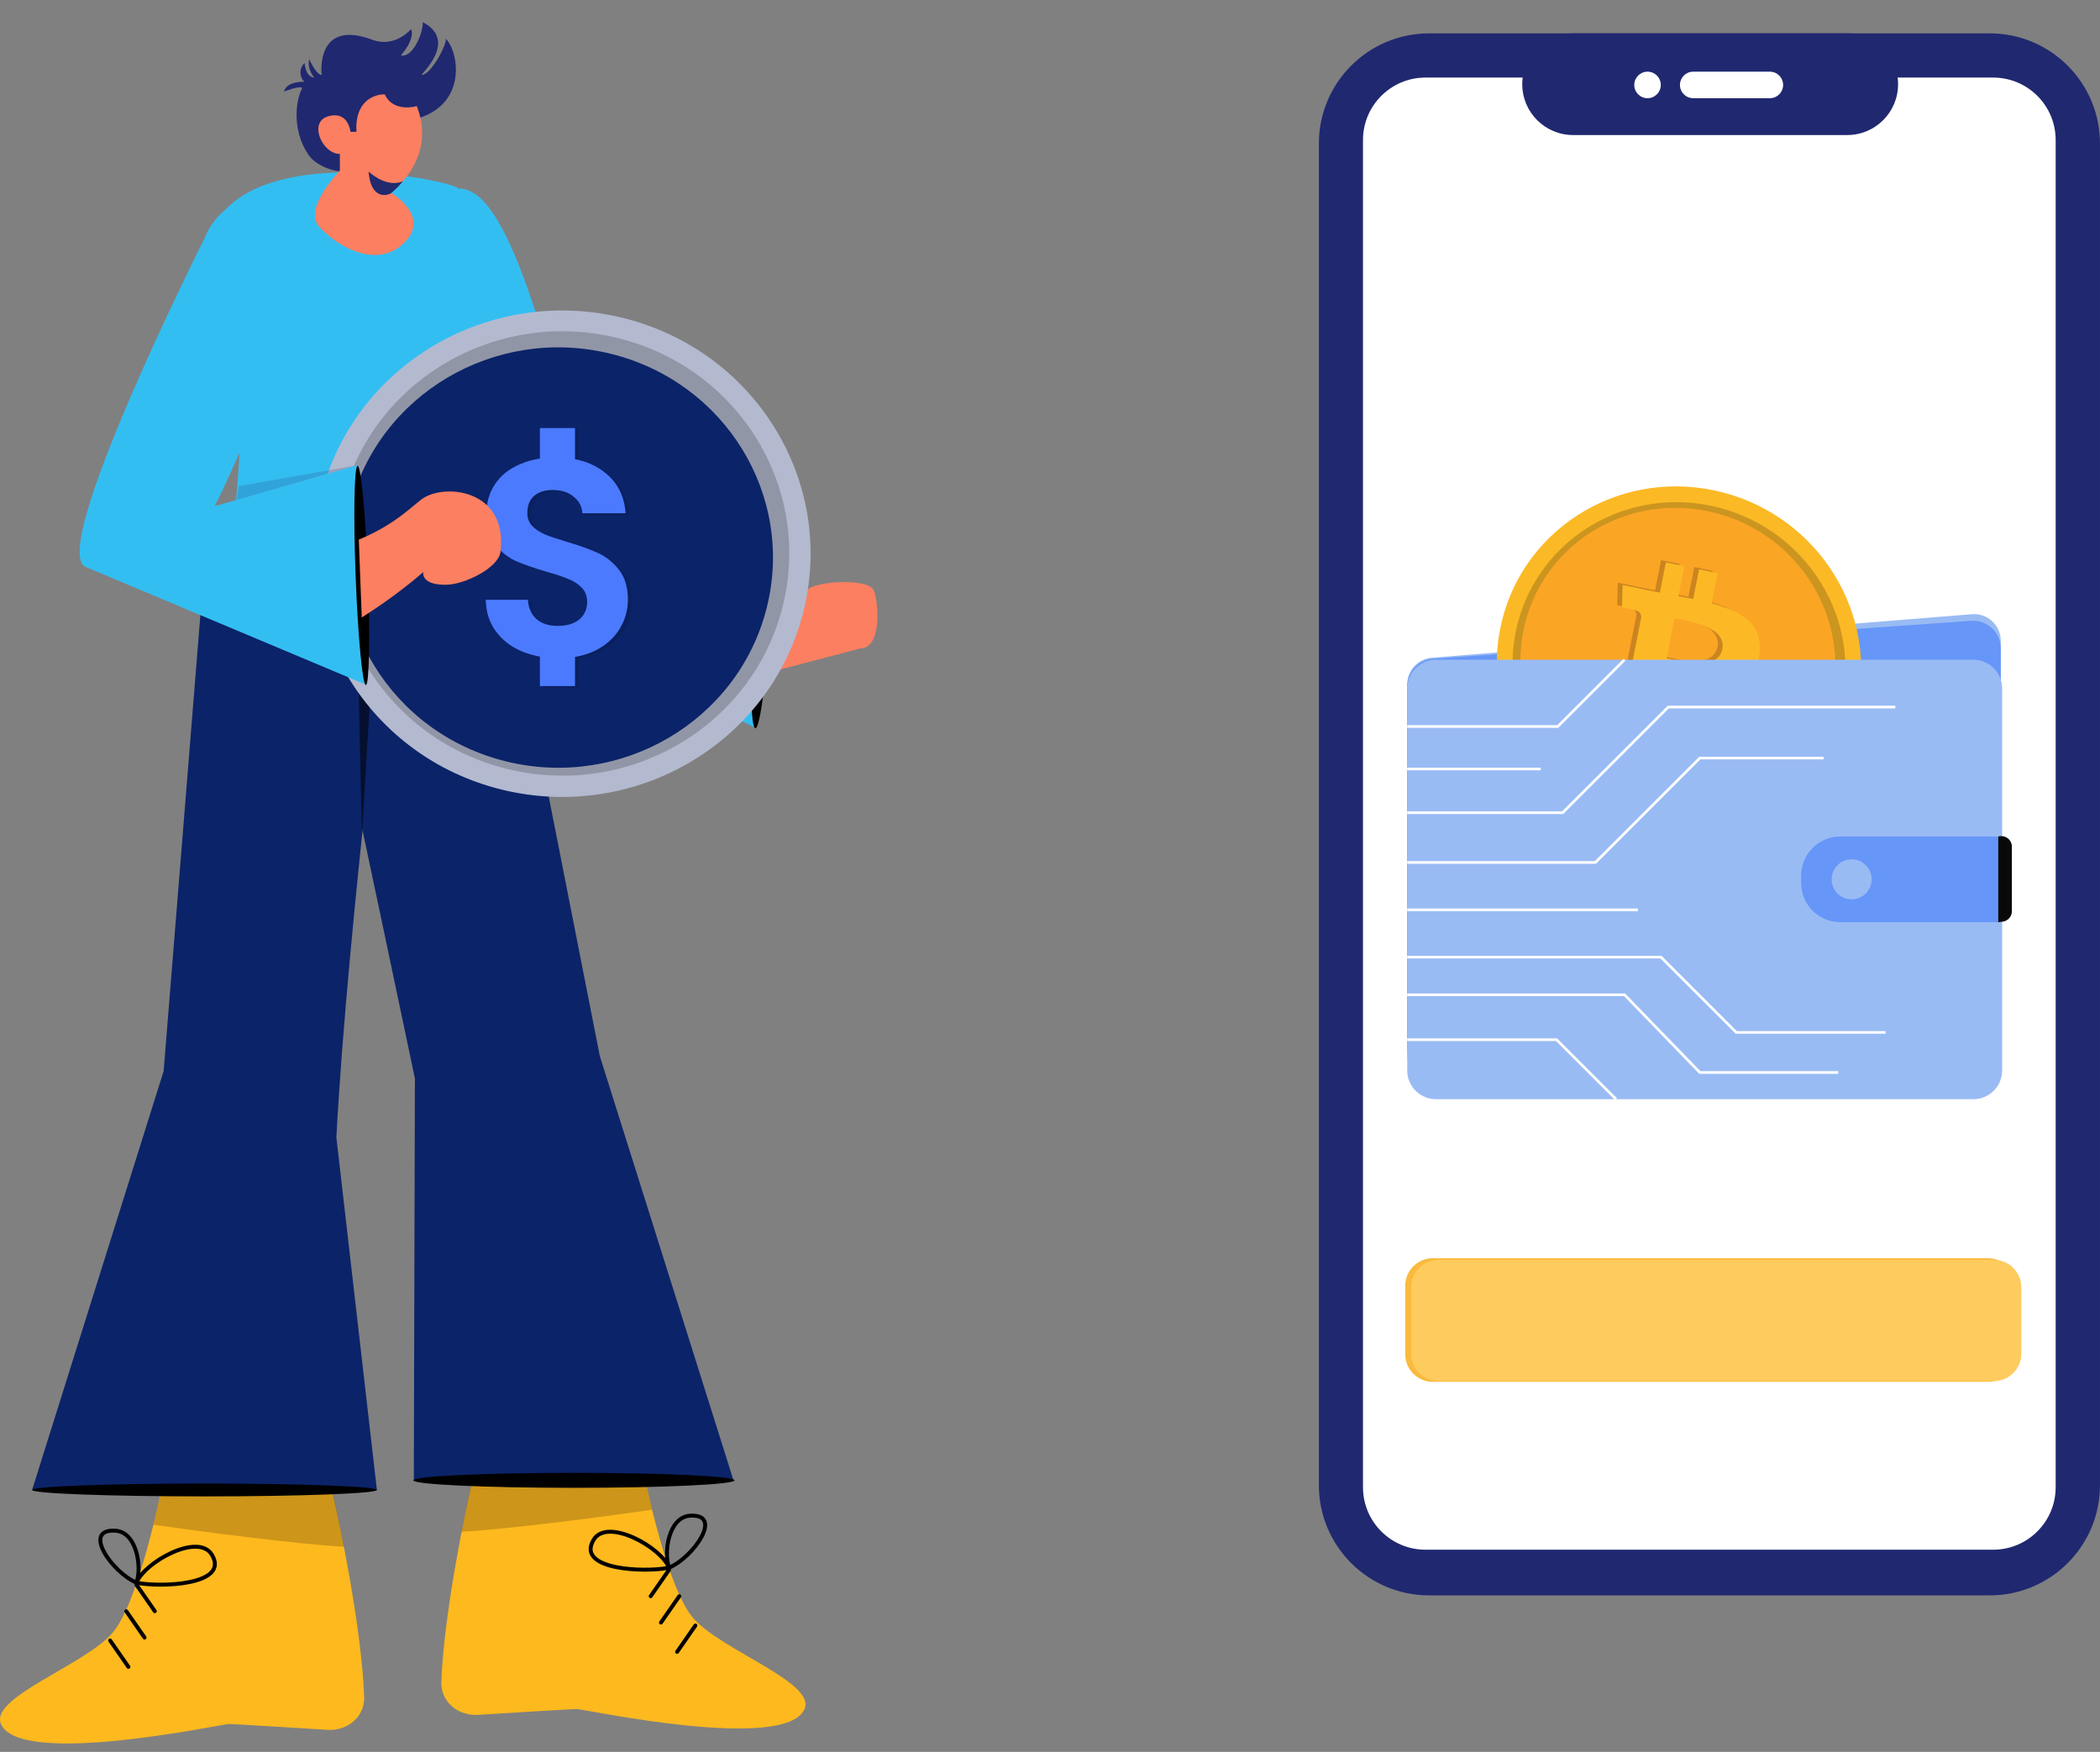 <svg width="163" height="136" viewBox="0 0 163 136" fill="none" xmlns="http://www.w3.org/2000/svg">
<rect x="0" y="0" width="163" height="136" fill="#808080" stroke="none"/>
<path d="M45.186 38.706C45.186 38.706 41.171 17.454 36.719 14.961C32.683 12.701 31.349 21.851 37.192 45.809L58.671 56.523L59.64 37.231L45.186 38.706Z" fill="#33BEF2"/>
<path d="M59.684 37.268C60.063 37.288 60.133 41.618 59.842 46.938C59.551 52.259 59.009 56.555 58.63 56.535C58.252 56.514 58.181 52.184 58.472 46.864C58.763 41.543 59.306 37.247 59.684 37.268Z" fill="black"/>
<path d="M66.817 50.328L58.395 52.538L58.754 45.544L62.586 46.046C62.413 45.137 67.295 44.798 67.795 45.786C68.195 46.577 68.487 50.311 66.817 50.328Z" fill="#FC7F61"/>
<path d="M28.266 131.718C28.09 126.653 26.443 118.507 25.724 115.523L12.546 115.523C12.546 115.523 10.779 124.518 8.663 126.84C6.388 129.336 -0.815 131.788 0.076 133.835C1.554 137.233 17.201 133.835 17.762 133.835C18.129 133.835 22.455 134.102 25.408 134.287C26.968 134.385 28.32 133.28 28.266 131.718Z" fill="#FEB91E"/>
<path opacity="0.2" d="M25.674 115.125C20.669 114.499 18.679 114.613 12.708 114.897C12.708 114.897 12.308 116.726 11.905 118.366C15.348 118.859 23.13 119.89 26.709 120.072C26.335 118.186 25.924 116.163 25.674 115.125Z" fill="#0A0909"/>
<path fill-rule="evenodd" clip-rule="evenodd" d="M8.46 127.226C8.391 127.274 8.374 127.369 8.422 127.438L9.844 129.486C9.892 129.555 9.987 129.572 10.056 129.524C10.125 129.476 10.142 129.381 10.094 129.312L8.672 127.265C8.624 127.196 8.529 127.178 8.46 127.226Z" fill="black"/>
<path fill-rule="evenodd" clip-rule="evenodd" d="M9.712 124.952C9.643 125 9.626 125.095 9.674 125.164L11.096 127.211C11.144 127.28 11.239 127.297 11.308 127.249C11.377 127.201 11.394 127.106 11.346 127.037L9.924 124.99C9.876 124.921 9.781 124.904 9.712 124.952Z" fill="black"/>
<path fill-rule="evenodd" clip-rule="evenodd" d="M10.509 122.904C10.44 122.952 10.423 123.047 10.471 123.116L11.892 125.164C11.94 125.233 12.035 125.25 12.104 125.202C12.174 125.154 12.191 125.059 12.143 124.99L10.721 122.943C10.673 122.873 10.578 122.856 10.509 122.904Z" fill="black"/>
<path fill-rule="evenodd" clip-rule="evenodd" d="M7.976 119.338C8.055 119.125 8.302 118.943 8.935 118.978C9.678 119.018 10.166 119.645 10.416 120.474C10.643 121.226 10.653 122.083 10.499 122.652C10.095 122.454 9.669 122.138 9.28 121.766C8.842 121.348 8.46 120.867 8.217 120.42C8.095 120.196 8.01 119.985 7.969 119.798C7.928 119.61 7.932 119.456 7.976 119.338ZM10.895 122.105C10.936 121.565 10.877 120.945 10.708 120.386C10.446 119.518 9.892 118.724 8.951 118.673C8.276 118.637 7.841 118.825 7.69 119.232C7.619 119.423 7.623 119.641 7.672 119.864C7.721 120.087 7.818 120.325 7.949 120.565C8.21 121.046 8.614 121.551 9.07 121.986C9.525 122.421 10.041 122.795 10.533 123.003L10.546 123.009L10.561 123.012C11.482 123.206 13.32 123.257 14.756 122.961C15.47 122.814 16.115 122.575 16.491 122.198C16.683 122.006 16.807 121.774 16.829 121.501C16.85 121.231 16.768 120.938 16.581 120.624C16.282 120.122 15.763 119.924 15.18 119.919C14.601 119.915 13.937 120.099 13.299 120.385C12.659 120.671 12.033 121.065 11.526 121.489C11.288 121.687 11.074 121.895 10.895 122.105ZM10.813 122.749C10.988 122.427 11.306 122.069 11.721 121.722C12.207 121.316 12.809 120.938 13.424 120.663C14.04 120.387 14.658 120.22 15.178 120.224C15.694 120.228 16.092 120.4 16.319 120.78C16.484 121.057 16.54 121.287 16.525 121.478C16.51 121.665 16.425 121.832 16.275 121.983C15.966 122.293 15.396 122.518 14.694 122.662C13.393 122.931 11.743 122.904 10.813 122.749Z" fill="black"/>
<path d="M2.492 115.666H29.255L26.109 88.293C26.985 71.71 30.549 43.386 30.549 43.386L15.874 43.771L12.703 83.14L2.492 115.666Z" fill="#0B2368"/>
<path d="M29.255 115.666C29.255 115.941 23.264 116.164 15.874 116.164C8.483 116.164 2.492 115.941 2.492 115.666C2.492 115.39 8.483 115.167 15.874 115.167C23.264 115.167 29.255 115.39 29.255 115.666Z" fill="black"/>
<path d="M34.257 130.554C34.433 125.489 36.081 117.343 36.799 114.359L49.978 114.359C49.978 114.359 51.744 123.354 53.86 125.676C56.135 128.172 63.339 130.624 62.448 132.671C60.969 136.069 45.322 132.671 44.761 132.671C44.395 132.671 40.069 132.938 37.115 133.124C35.555 133.221 34.203 132.117 34.257 130.554Z" fill="#FEB91E"/>
<path opacity="0.2" d="M36.849 113.961C41.854 113.335 43.844 113.449 49.816 113.733C49.816 113.733 50.215 115.562 50.618 117.202C47.175 117.695 39.393 118.727 35.815 118.909C36.188 117.022 36.599 114.999 36.849 113.961Z" fill="#0A0909"/>
<path fill-rule="evenodd" clip-rule="evenodd" d="M54.063 126.063C54.132 126.111 54.15 126.206 54.102 126.275L52.68 128.322C52.632 128.391 52.537 128.408 52.468 128.36C52.399 128.312 52.382 128.217 52.43 128.148L53.851 126.101C53.899 126.032 53.994 126.015 54.063 126.063Z" fill="black"/>
<path fill-rule="evenodd" clip-rule="evenodd" d="M52.811 123.788C52.88 123.836 52.898 123.931 52.85 124L51.428 126.047C51.38 126.117 51.285 126.134 51.216 126.086C51.147 126.038 51.13 125.943 51.178 125.874L52.599 123.826C52.647 123.757 52.742 123.74 52.811 123.788Z" fill="black"/>
<path fill-rule="evenodd" clip-rule="evenodd" d="M52.014 121.741C52.084 121.789 52.101 121.884 52.053 121.953L50.631 124C50.583 124.069 50.488 124.086 50.419 124.038C50.35 123.99 50.333 123.895 50.381 123.826L51.803 121.779C51.85 121.71 51.945 121.693 52.014 121.741Z" fill="black"/>
<path fill-rule="evenodd" clip-rule="evenodd" d="M54.547 118.174C54.469 117.961 54.221 117.78 53.589 117.814C52.846 117.854 52.357 118.482 52.107 119.311C51.88 120.062 51.87 120.919 52.025 121.489C52.428 121.29 52.854 120.974 53.243 120.602C53.681 120.184 54.063 119.703 54.307 119.256C54.428 119.032 54.513 118.822 54.554 118.634C54.596 118.446 54.591 118.292 54.547 118.174ZM51.628 120.941C51.588 120.401 51.647 119.781 51.815 119.223C52.078 118.354 52.632 117.56 53.572 117.51C54.247 117.473 54.683 117.662 54.833 118.068C54.904 118.26 54.901 118.477 54.852 118.7C54.803 118.923 54.705 119.162 54.575 119.402C54.313 119.882 53.91 120.387 53.454 120.823C52.998 121.258 52.482 121.631 51.991 121.839L51.977 121.845L51.963 121.848C51.041 122.042 49.203 122.093 47.767 121.797C47.054 121.65 46.408 121.411 46.033 121.035C45.841 120.842 45.716 120.611 45.695 120.338C45.673 120.067 45.756 119.774 45.943 119.46C46.242 118.959 46.76 118.76 47.343 118.756C47.923 118.751 48.586 118.936 49.224 119.221C49.864 119.508 50.49 119.901 50.998 120.325C51.235 120.523 51.45 120.731 51.628 120.941ZM51.71 121.586C51.536 121.263 51.217 120.905 50.802 120.559C50.317 120.153 49.715 119.775 49.1 119.499C48.483 119.223 47.865 119.056 47.346 119.06C46.829 119.065 46.431 119.236 46.205 119.616C46.039 119.894 45.983 120.124 45.998 120.314C46.013 120.502 46.098 120.669 46.248 120.82C46.558 121.129 47.127 121.354 47.829 121.499C49.131 121.767 50.78 121.741 51.71 121.586Z" fill="black"/>
<path d="M56.933 114.918H32.12L32.205 83.722C29.23 69.508 23.682 43.478 23.682 43.478H38.98L46.556 81.976L56.933 114.918Z" fill="#0B2368"/>
<path opacity="0.55" d="M28.091 64.913L28.756 53.693H27.842L28.091 64.913Z" fill="black"/>
<path d="M57.017 114.918C57.017 115.239 51.435 115.499 44.549 115.499C37.664 115.499 32.082 115.239 32.082 114.918C32.082 114.596 37.664 114.336 44.549 114.336C51.435 114.336 57.017 114.596 57.017 114.918Z" fill="black"/>
<path d="M17.872 43.467C19.036 32.496 19.198 26.43 17.203 16.623C21.442 11.304 34.907 13.963 35.572 14.628C35.572 14.711 35.239 32.165 39.062 43.552L17.872 43.467Z" fill="#33BEF2"/>
<path d="M62.342 47.554C59.766 57.67 49.303 63.826 38.971 61.303C28.643 58.782 22.356 48.535 24.933 38.42C27.507 28.303 37.971 22.146 48.3 24.668C58.631 27.19 64.918 37.438 62.342 47.554Z" fill="#B3BACF"/>
<path opacity="0.2" d="M60.737 47.139C58.384 56.38 48.826 62.005 39.388 59.7C29.954 57.396 24.211 48.035 26.565 38.794C28.916 29.551 38.474 23.926 47.91 26.23C57.347 28.534 63.09 37.896 60.737 47.139Z" fill="#0A0909"/>
<path d="M59.5 47.231C57.274 55.973 48.231 61.293 39.303 59.113C30.378 56.933 24.944 48.079 27.171 39.337C29.396 30.594 38.438 25.273 47.364 27.453C56.293 29.632 61.725 38.488 59.5 47.231Z" fill="#0B2368"/>
<path opacity="0.1" fill-rule="evenodd" clip-rule="evenodd" d="M44.905 33.368H42.18V35.734C41.61 35.821 41.081 35.974 40.594 36.191C39.781 36.54 39.148 37.048 38.698 37.717C38.247 38.386 38.022 39.17 38.022 40.071C38.022 41.031 38.24 41.801 38.676 42.382C39.127 42.949 39.657 43.377 40.267 43.668C40.892 43.944 41.699 44.228 42.687 44.518C43.414 44.722 43.981 44.911 44.388 45.085C44.809 45.245 45.158 45.47 45.434 45.761C45.71 46.052 45.848 46.422 45.848 46.873C45.848 47.425 45.645 47.876 45.238 48.224C44.831 48.559 44.271 48.726 43.559 48.726C42.862 48.726 42.309 48.544 41.902 48.181C41.51 47.817 41.292 47.323 41.248 46.698H37.978C37.993 47.628 38.247 48.435 38.742 49.118C39.236 49.801 39.904 50.324 40.747 50.688C41.197 50.878 41.675 51.019 42.18 51.109V53.396H44.905V51.133C45.499 51.035 46.039 50.865 46.524 50.622C47.338 50.201 47.955 49.641 48.377 48.944C48.798 48.246 49.009 47.49 49.009 46.676C49.009 45.732 48.784 44.969 48.333 44.388C47.883 43.806 47.345 43.37 46.72 43.08C46.095 42.789 45.289 42.498 44.3 42.208C43.574 41.99 43.007 41.801 42.6 41.641C42.208 41.466 41.873 41.248 41.597 40.987C41.336 40.711 41.205 40.369 41.205 39.962C41.205 39.381 41.379 38.938 41.728 38.633C42.091 38.327 42.571 38.175 43.167 38.175C43.85 38.175 44.395 38.349 44.802 38.698C45.223 39.032 45.448 39.461 45.477 39.984H48.835C48.733 38.618 48.188 37.557 47.2 36.801C46.562 36.297 45.798 35.958 44.905 35.784V33.368Z" fill="black"/>
<path fill-rule="evenodd" clip-rule="evenodd" d="M44.632 33.232H41.907V35.598C41.337 35.685 40.808 35.837 40.321 36.055C39.507 36.403 38.875 36.912 38.425 37.581C37.974 38.249 37.749 39.034 37.749 39.935C37.749 40.894 37.967 41.664 38.403 42.246C38.853 42.812 39.384 43.241 39.994 43.532C40.619 43.808 41.425 44.091 42.414 44.382C43.14 44.586 43.707 44.774 44.114 44.949C44.535 45.109 44.884 45.334 45.16 45.625C45.437 45.915 45.575 46.286 45.575 46.736C45.575 47.289 45.371 47.739 44.964 48.088C44.557 48.422 43.998 48.589 43.286 48.589C42.588 48.589 42.036 48.408 41.629 48.044C41.237 47.681 41.019 47.187 40.975 46.562H37.705C37.72 47.492 37.974 48.299 38.468 48.982C38.962 49.665 39.631 50.188 40.474 50.551C40.923 50.742 41.401 50.882 41.907 50.973V53.26H44.632V50.997C45.226 50.899 45.765 50.728 46.25 50.486C47.064 50.064 47.682 49.505 48.103 48.807C48.525 48.11 48.736 47.354 48.736 46.54C48.736 45.596 48.51 44.833 48.06 44.251C47.609 43.67 47.072 43.234 46.447 42.943C45.822 42.653 45.015 42.362 44.027 42.071C43.3 41.853 42.733 41.664 42.327 41.505C41.934 41.33 41.6 41.112 41.324 40.85C41.062 40.574 40.931 40.233 40.931 39.826C40.931 39.245 41.106 38.801 41.455 38.496C41.818 38.191 42.297 38.038 42.893 38.038C43.576 38.038 44.121 38.213 44.528 38.562C44.95 38.896 45.175 39.325 45.204 39.848H48.561C48.459 38.482 47.914 37.421 46.926 36.665C46.289 36.161 45.524 35.822 44.632 35.648V33.232Z" fill="#4B7AFF"/>
<path d="M23.948 12.025C24.979 13.538 28.888 14.17 28.59 11.496C28.497 10.655 28.578 9.931 27.946 9.321C36.658 10.597 35.898 4.252 34.595 3.004C34.737 3.37 33.455 5.815 32.74 5.817C32.582 5.818 35.611 3.186 32.817 1.722C32.845 2.61 32.002 4.532 31.116 4.296C31.116 4.296 32.235 3.086 31.912 2.255C31.912 2.255 30.675 3.75 28.897 3.086C24.434 1.419 24.965 5.815 24.965 5.815C24.654 5.834 24.218 5.087 23.999 4.592C23.825 5.406 24.401 6.034 24.401 6.034C23.742 5.929 23.692 5.194 23.639 4.892C23.117 5.404 23.334 6.105 23.618 6.338C23.057 6.36 22.252 6.434 22.037 7.109C22.037 7.109 23.36 6.594 23.458 6.846C23.026 7.572 22.558 9.985 23.948 12.025Z" fill="#202870"/>
<path d="M30.328 14.947C30.328 14.947 33.527 16.789 31.324 18.893C29.122 20.998 25.927 18.939 24.734 17.548C23.541 16.157 26.381 13.244 26.381 13.244V11.954C25.018 11.954 23.909 9.484 25.469 9.03C26.717 8.667 27.116 9.626 27.207 10.231H27.666C27.519 7.836 29.073 7.298 29.869 7.328C30.383 8.489 31.735 8.416 32.346 8.235C33.668 11.501 31.551 14.071 30.328 14.947Z" fill="#FC7F61"/>
<path d="M28.61 13.311C28.754 15.287 29.808 15.275 30.317 15.021C30.604 14.802 30.941 14.48 31.27 14.071C30.235 14.527 29.065 13.754 28.61 13.311Z" fill="#212A6D"/>
<path d="M6.659 44.015C3.646 42.801 15.871 18.505 15.871 18.505C18.138 12.877 27.14 14.533 24.381 21.379C24.381 21.379 18.348 36.176 16.654 39.294L27.727 36.114L28.416 53.157L6.659 44.015Z" fill="#33BEF2"/>
<g opacity="0.2">
<path d="M27.726 36.114L18.366 38.815L18.532 37.734L27.726 36.114Z" fill="#C4C4C4"/>
<path d="M27.726 36.114L18.366 38.815L18.532 37.734L27.726 36.114Z" fill="#2A377E"/>
</g>
<path d="M27.757 36.165C27.494 36.175 27.424 39.992 27.602 44.691C27.78 49.389 28.137 53.191 28.4 53.181C28.664 53.17 28.733 49.353 28.555 44.654C28.377 39.956 28.02 36.155 27.757 36.165Z" fill="black"/>
<path d="M34.726 45.389C33.037 45.453 32.78 44.757 32.863 44.401C31.687 45.43 30.022 46.704 28.078 47.935L27.85 41.892C30.859 40.649 32.192 39.059 32.932 38.622C34.786 37.529 39.418 38.124 38.849 42.841C38.678 44.089 36.118 45.336 34.726 45.389Z" fill="#FC7F61"/>
<path d="M102.369 11.149C102.369 6.422 106.201 2.59 110.929 2.59H154.439C159.167 2.59 162.999 6.422 162.999 11.149V115.29C162.999 120.017 159.167 123.849 154.439 123.849H110.929C106.201 123.849 102.369 120.017 102.369 115.29V11.149Z" fill="#202870"/>
<path d="M105.793 10.872C105.793 8.193 107.965 6.022 110.643 6.022H154.709C157.387 6.022 159.559 8.193 159.559 10.872V115.452C159.559 118.131 157.387 120.303 154.709 120.303H110.643C107.965 120.303 105.793 118.131 105.793 115.452V10.872Z" fill="white"/>
<path d="M118.156 6.536C118.156 4.357 119.923 2.59 122.103 2.59H143.38C145.56 2.59 147.327 4.357 147.327 6.536C147.327 8.716 145.56 10.483 143.38 10.483H122.103C119.923 10.483 118.156 8.716 118.156 6.536Z" fill="#202870"/>
<path d="M130.396 6.594C130.396 6.025 130.857 5.564 131.426 5.564H137.375C137.943 5.564 138.404 6.025 138.404 6.594C138.404 7.162 137.943 7.623 137.375 7.623H131.426C130.857 7.623 130.396 7.162 130.396 6.594Z" fill="white"/>
<path d="M126.85 6.594C126.85 6.025 127.311 5.564 127.879 5.564C128.448 5.564 128.909 6.025 128.909 6.594C128.909 7.162 128.448 7.623 127.879 7.623C127.311 7.623 126.85 7.162 126.85 6.594Z" fill="white"/>
<path d="M109.072 99.815C109.072 98.633 110.03 97.675 111.212 97.675H154.309C155.491 97.675 156.449 98.633 156.449 99.815V105.132C156.449 106.314 155.491 107.272 154.309 107.272H111.212C110.03 107.272 109.072 106.314 109.072 105.132V99.815Z" fill="#FABA3D"/>
<path d="M109.531 99.939C109.531 98.758 110.489 97.8 111.671 97.8H154.754C155.936 97.8 156.894 98.758 156.894 99.939V105.075C156.894 106.257 155.936 107.215 154.754 107.215H111.671C110.489 107.215 109.531 106.257 109.531 105.075V99.939Z" fill="#FECB5E"/>
<path d="M111.299 83.912H153.226C154.37 83.912 155.298 82.985 155.298 81.84V49.746C155.298 48.537 154.265 47.584 153.059 47.681L111.132 51.058C110.056 51.145 109.227 52.043 109.227 53.123V81.84C109.227 82.985 110.154 83.912 111.299 83.912Z" fill="#99BBF4"/>
<path d="M111.379 83.381H153.145C154.334 83.381 155.298 82.417 155.298 81.228V50.342C155.298 49.094 154.239 48.108 152.994 48.195L111.228 51.139C110.1 51.218 109.227 52.156 109.227 53.286V81.228C109.227 82.417 110.19 83.381 111.379 83.381Z" fill="#6696F8"/>
<path d="M144.204 54.604C145.695 47.062 140.686 39.655 133.018 38.061C125.352 36.468 117.927 41.29 116.437 48.832C114.945 56.374 119.953 63.782 127.62 65.375C135.288 66.97 142.713 62.146 144.204 54.604Z" fill="#FBB925"/>
<path opacity="0.2" d="M143.006 54.372C144.368 47.482 139.793 40.715 132.788 39.259C125.785 37.804 119.002 42.21 117.641 49.1C116.278 55.991 120.852 62.758 127.856 64.213C134.861 65.669 141.644 61.263 143.006 54.372Z" fill="#0A0909"/>
<path d="M142.234 53.981C143.522 47.463 139.194 41.062 132.567 39.685C125.942 38.308 119.525 42.475 118.238 48.993C116.949 55.511 121.277 61.913 127.902 63.29C134.529 64.668 140.946 60.499 142.234 53.981Z" fill="#FBA525"/>
<path opacity="0.2" d="M134.331 55.634C133.837 57.271 132.259 57.527 130.376 57.301L129.918 59.62L128.483 59.322L128.93 57.064C128.552 56.986 128.168 56.898 127.787 56.811L127.338 59.084L125.904 58.785L126.362 56.468C126.052 56.397 125.749 56.328 125.451 56.266L125.45 56.273L123.471 55.862L123.769 54.355C123.769 54.355 124.825 54.595 124.811 54.572C125.392 54.693 125.647 54.401 125.758 54.126L126.28 51.485C126.32 51.493 126.373 51.502 126.434 51.506C126.386 51.496 126.335 51.486 126.282 51.475L127.013 47.775C127.023 47.59 126.972 47.28 126.567 47.195C126.588 47.183 125.524 46.979 125.524 46.979L125.572 45.234L127.439 45.623C127.786 45.694 128.129 45.76 128.465 45.827L128.929 43.483L130.362 43.78L129.904 46.1C130.299 46.174 130.68 46.25 131.052 46.328L131.508 44.018L132.942 44.317L132.48 46.657C134.865 47.295 136.435 48.243 136.204 50.515C136.019 52.344 135.003 52.966 133.57 53.005C134.319 53.594 134.694 54.436 134.331 55.634ZM133.315 50.203C133.662 48.451 130.572 48.017 129.6 47.814L128.986 50.92C129.959 51.122 132.953 52.031 133.315 50.203ZM131.781 54.448C132.096 52.853 129.515 52.511 128.705 52.342L128.149 55.16C128.958 55.328 131.452 56.11 131.781 54.448Z" fill="#0A0909"/>
<path d="M134.704 55.811C134.21 57.449 132.633 57.704 130.749 57.479L130.291 59.797L128.856 59.499L129.303 57.241C128.926 57.163 128.541 57.075 128.16 56.988L127.711 59.261L126.277 58.963L126.735 56.645C126.425 56.574 126.122 56.505 125.824 56.443L125.823 56.45L123.844 56.039L124.142 54.532C124.142 54.532 125.198 54.773 125.184 54.75C125.765 54.87 126.02 54.578 126.131 54.303L126.653 51.662C126.693 51.67 126.746 51.679 126.807 51.684C126.759 51.673 126.708 51.663 126.655 51.652L127.386 47.952C127.396 47.767 127.346 47.458 126.94 47.373C126.961 47.36 125.897 47.156 125.897 47.156L125.945 45.411L127.812 45.8C128.159 45.871 128.502 45.937 128.838 46.004L129.302 43.66L130.735 43.957L130.277 46.277C130.672 46.351 131.053 46.427 131.425 46.505L131.881 44.195L133.315 44.494L132.853 46.834C135.238 47.472 136.808 48.42 136.577 50.692C136.392 52.521 135.376 53.143 133.943 53.182C134.692 53.771 135.067 54.614 134.704 55.811ZM133.688 50.38C134.035 48.628 130.945 48.194 129.973 47.991L129.36 51.097C130.332 51.299 133.326 52.208 133.688 50.38ZM132.154 54.625C132.469 53.031 129.888 52.688 129.078 52.519L128.522 55.337C129.331 55.505 131.825 56.287 132.154 54.625Z" fill="#FCB925"/>
<path d="M111.46 85.33H153.171C154.405 85.33 155.405 84.33 155.405 83.096V53.448C155.405 52.215 154.405 51.215 153.171 51.215H111.46C110.227 51.215 109.227 52.215 109.227 53.448V83.096C109.227 84.33 110.227 85.33 111.46 85.33Z" fill="#99BBF4"/>
<path d="M126.169 51.287L126.023 51.142L120.87 56.295H109.227V56.501H120.955L126.169 51.287Z" fill="white"/>
<path d="M129.446 54.786H147.112V54.992H129.531L121.332 63.191H109.227V62.985H121.247L129.446 54.786Z" fill="white"/>
<path d="M131.896 58.745H141.551V58.745V58.951V58.951H131.981L123.877 67.056H109.227V66.849H123.791L131.896 58.745Z" fill="white"/>
<path d="M109.227 59.593H119.593L119.593 59.593L119.593 59.799L119.593 59.799H109.227V59.593Z" fill="white"/>
<path d="M127.132 70.731H109.227V70.525H127.132V70.731Z" fill="white"/>
<path d="M128.88 74.406H109.227V74.2H128.966L134.809 80.043H146.358V80.249H134.723L128.88 74.406Z" fill="white"/>
<path d="M126.052 77.328H109.227V77.122H126.139L131.982 83.153H142.682V83.359H131.895L126.052 77.328Z" fill="white"/>
<path d="M120.776 80.815H109.227V80.609H120.861L125.509 85.257L125.363 85.402L120.776 80.815Z" fill="white"/>
<path d="M139.803 67.98C139.803 66.298 141.166 64.934 142.848 64.934H155.325V71.59H142.848C141.166 71.59 139.803 70.227 139.803 68.545V67.98Z" fill="#6696F8"/>
<path d="M155.104 71.59V64.934L155.242 64.916C155.729 64.852 156.16 65.231 156.16 65.721V70.739C156.16 71.147 155.857 71.492 155.453 71.545L155.104 71.59Z" fill="#0A0909"/>
<path d="M145.274 68.263C145.274 69.12 144.579 69.816 143.721 69.816C142.863 69.816 142.168 69.12 142.168 68.263C142.168 67.405 142.863 66.709 143.721 66.709C144.579 66.709 145.274 67.405 145.274 68.263Z" fill="#99BBF4"/>
</svg>
